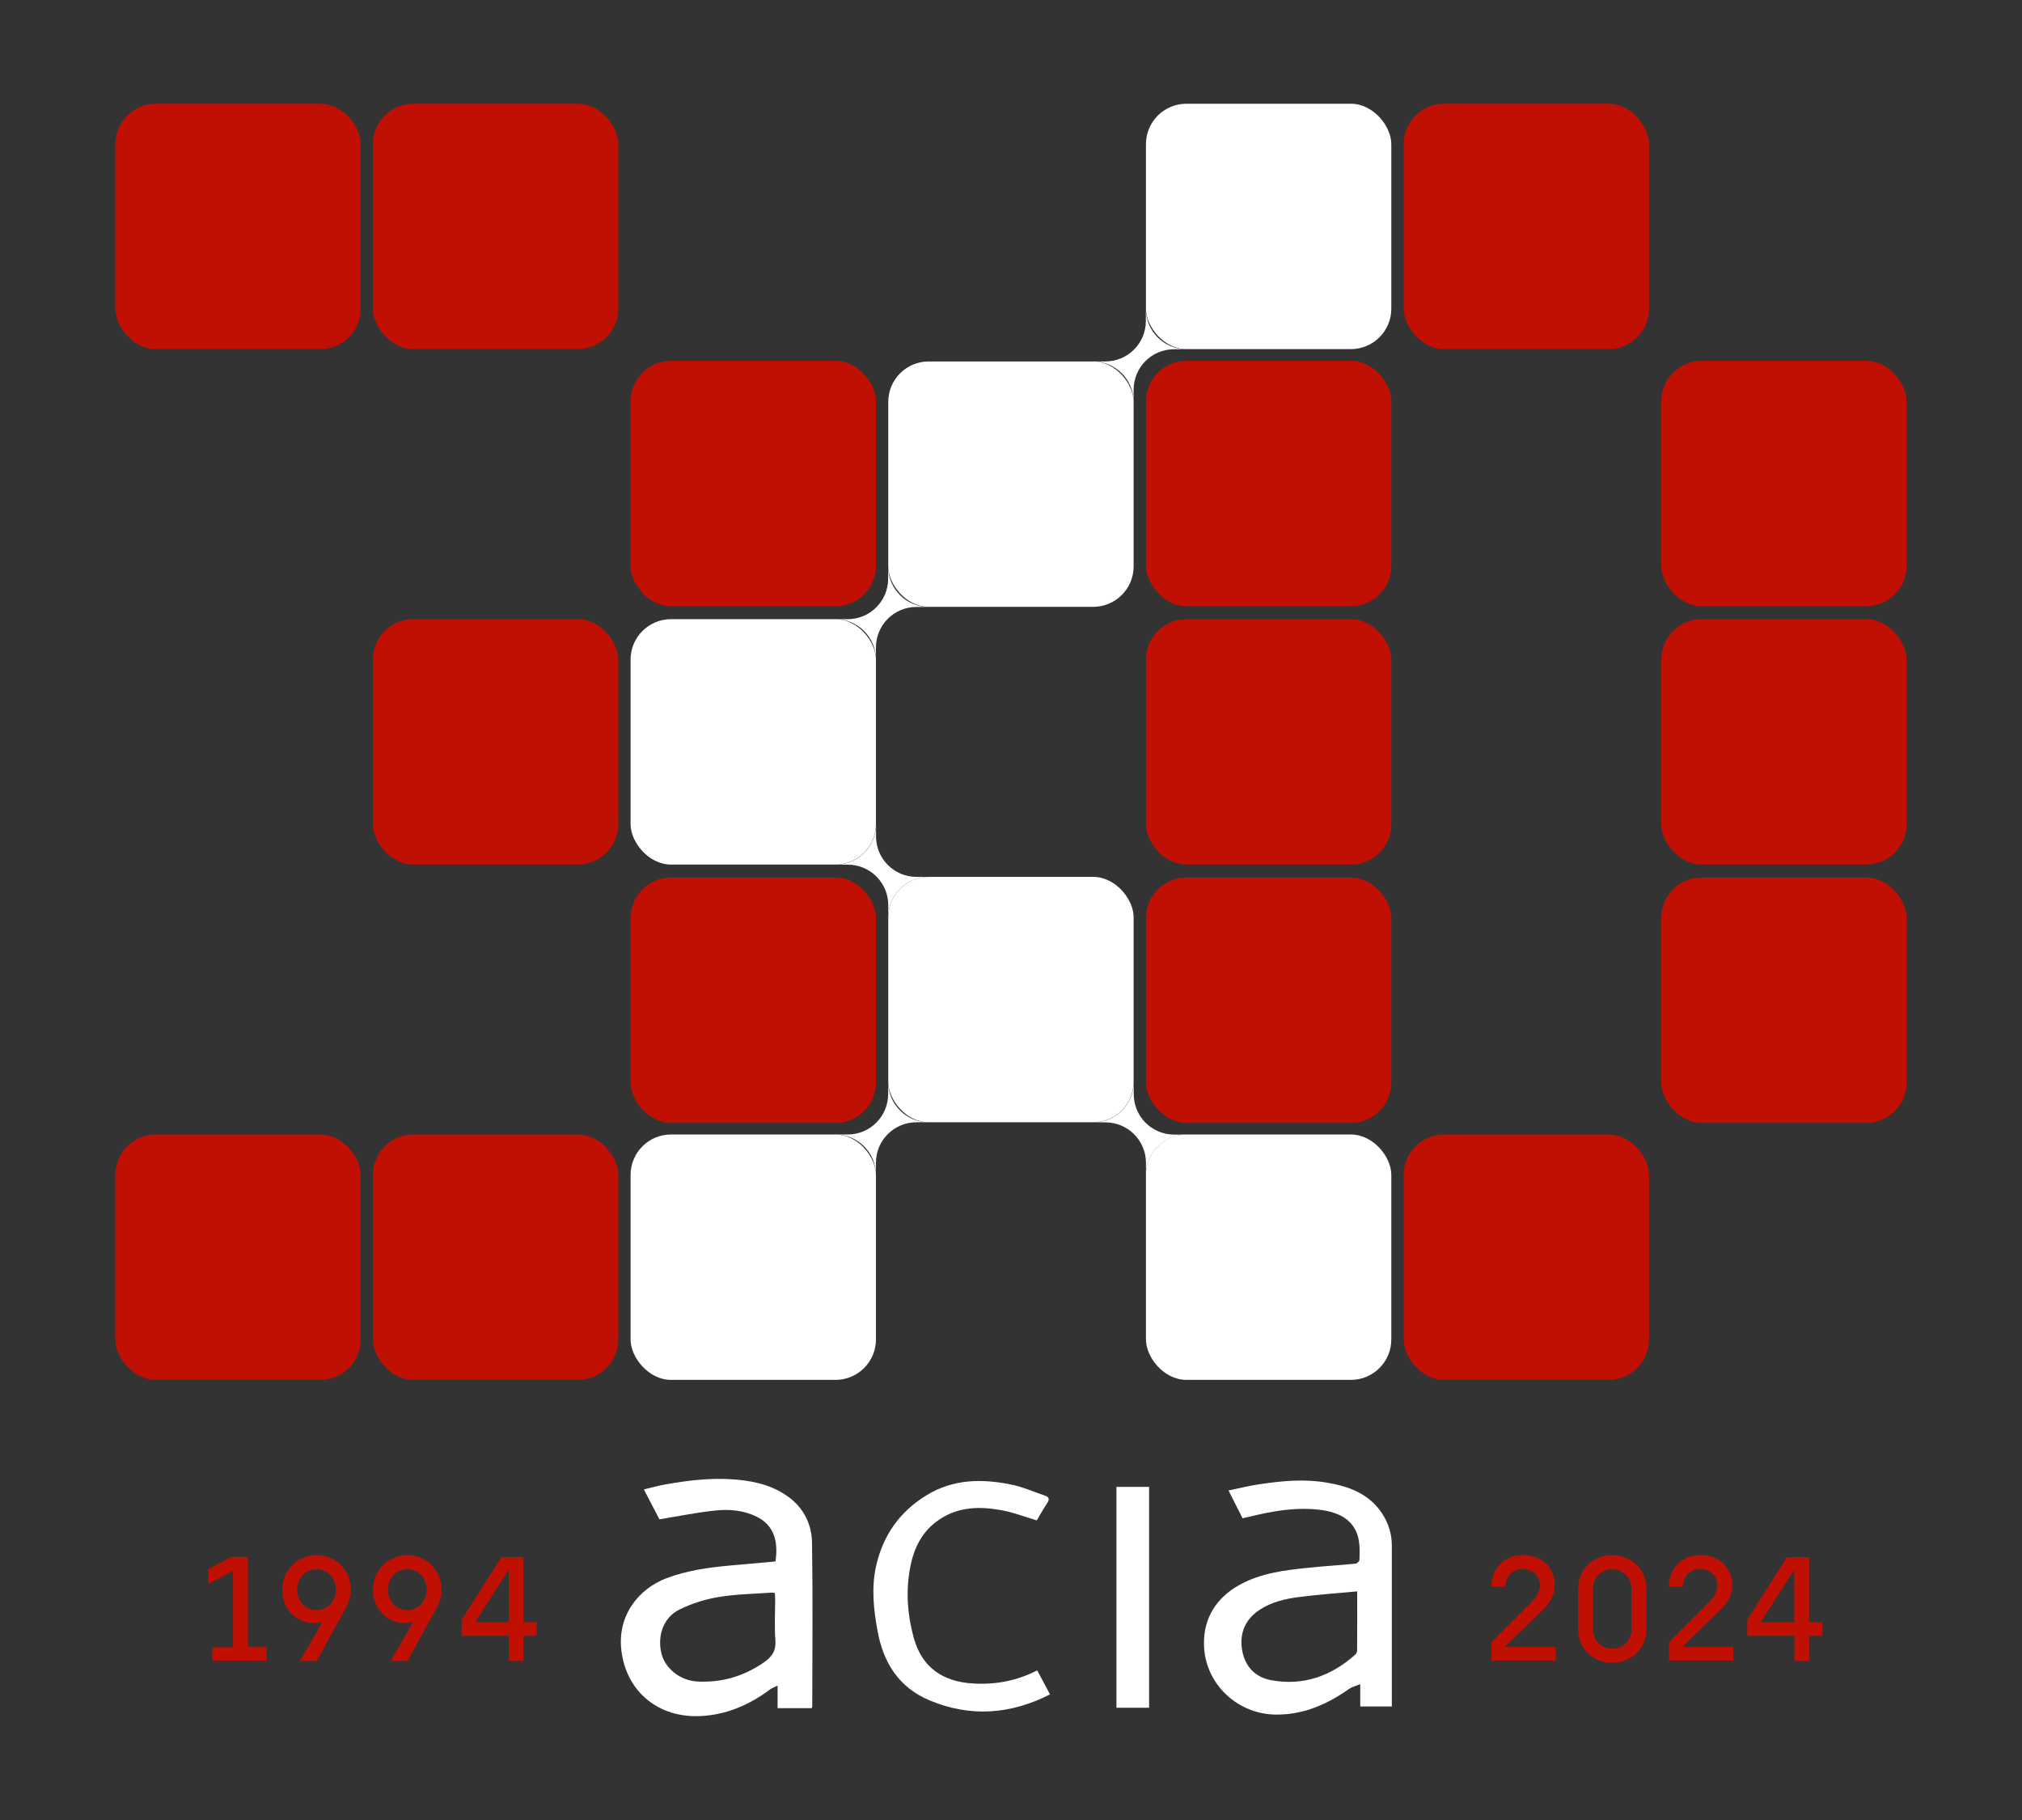 <?xml version="1.0" encoding="UTF-8"?>
<svg id="Capa_2" data-name="Capa 2" xmlns="http://www.w3.org/2000/svg" viewBox="0 0 192.01 172.81">
  <rect x="0" y="0" width="192.01" height="172.81" fill="#333333" stroke="none"/>
  <defs>
    <style>
      .cls-1, .cls-2 {
        fill: #fff;
      }

      .cls-2 {
        fill-rule: evenodd;
      }

      .cls-3 {
        fill: #c00f03;
      }
    </style>
  </defs>
  <g>
    <path class="cls-2" d="M73.64,148.27c.31-2.1-.26-3.51-1.79-4.26-1.25-.62-2.63-.73-3.98-.58-1.72,.18-3.42,.53-5.25,.83-.43-.83-.93-1.77-1.48-2.84,.71-.17,1.36-.35,2.02-.47,2.06-.37,4.14-.62,6.24-.5,1.79,.11,3.53,.43,5.09,1.42,1.7,1.08,2.59,2.69,2.62,4.62,.08,5.18,.03,10.36,.02,15.54,0,.04-.02,.07-.04,.16h-3.25v-2.14c-.31,.15-.53,.23-.71,.36-1.96,1.46-4.13,2.41-6.59,2.53-3.94,.2-7.04-2.24-7.53-6.2-.42-3.38,1.67-5.89,4.26-6.88,1.97-.75,4.03-1.03,6.11-1.22,1.41-.12,2.83-.25,4.27-.38Zm-.05,2.98c-.13-.01-.23-.04-.33-.03-1.68,.12-3.37,.14-5.03,.42-1.28,.21-2.56,.62-3.72,1.19-1.51,.75-2.11,2.48-1.7,4.17,.36,1.45,1.81,2.58,3.42,2.66,2.3,.12,4.38-.49,6.29-1.8,.79-.54,1.19-1.13,1.11-2.14-.1-1.28-.02-2.57-.02-3.85,0-.2-.02-.39-.03-.62Z"/>
    <path class="cls-2" d="M117.99,144.15c-.42-.83-.85-1.67-1.33-2.63,1.06-.22,2.02-.46,2.99-.6,2.1-.31,4.2-.51,6.31-.15,2.12,.35,4.06,1.05,5.3,2.96,.6,.92,.91,1.94,.91,3.04v15.26h-3v-2.12c-.44,.18-.79,.26-1.06,.45-2.07,1.46-4.31,2.45-6.88,2.44-3.74,0-6.85-2.95-6.9-6.68-.04-2.51,1.19-4.43,3.4-5.65,2.02-1.11,4.26-1.38,6.5-1.61,1.49-.16,2.99-.24,4.49-.39,.14-.02,.37-.22,.37-.34,.02-.61,.05-1.23-.05-1.83-.32-1.92-1.8-2.72-3.75-2.95-2.25-.26-4.45,.12-6.63,.66-.19,.05-.39,.09-.66,.15Zm10.9,6.95c-1.92,.18-3.74,.3-5.55,.54-1.31,.17-2.61,.47-3.74,1.22-1.33,.88-1.9,2.18-1.66,3.74,.24,1.58,1.21,2.65,2.79,2.94,3.03,.55,5.65-.39,7.93-2.4,.11-.1,.21-.27,.21-.41,.02-1.81,.01-3.62,.01-5.63Z"/>
    <path class="cls-2" d="M98.49,158.6c.43,.79,.81,1.52,1.22,2.28-3.77,1.92-7.58,2.19-11.46,.56-2.9-1.22-4.36-3.57-4.91-6.54-.38-2.06-.61-4.14-.14-6.23,.66-2.92,2.27-5.17,4.81-6.71,2.5-1.53,5.24-1.57,8.01-1,1.1,.22,2.14,.69,3.21,1.05,.36,.12,.47,.32,.23,.68-.37,.56-.69,1.14-1.01,1.67-1.11-.33-2.17-.74-3.27-.95-2.07-.39-4.12-.38-5.98,.87-1.69,1.13-2.47,2.81-2.8,4.72-.39,2.19-.22,4.38,.37,6.51,.79,2.86,2.81,4.19,5.69,4.34,2.11,.12,4.11-.26,6.04-1.25Z"/>
    <path class="cls-2" d="M109.12,162.15h-3.1v-20.97h3.1v20.97Z"/>
  </g>
  <rect class="cls-1" x="108.82" y="9.85" width="23.3" height="23.3" rx="3.84" ry="3.84"/>
  <rect class="cls-3" x="133.29" y="9.85" width="23.3" height="23.3" rx="3.84" ry="3.84"/>
  <rect class="cls-3" x="133.29" y="107.72" width="23.3" height="23.3" rx="3.84" ry="3.84"/>
  <rect class="cls-3" x="157.75" y="34.26" width="23.3" height="23.3" rx="3.84" ry="3.84"/>
  <rect class="cls-3" x="157.75" y="58.79" width="23.3" height="23.3" rx="3.84" ry="3.84"/>
  <rect class="cls-3" x="157.75" y="83.32" width="23.3" height="23.3" rx="3.84" ry="3.84"/>
  <rect class="cls-3" x="108.82" y="34.26" width="23.3" height="23.3" rx="3.84" ry="3.84"/>
  <rect class="cls-3" x="108.82" y="58.79" width="23.3" height="23.3" rx="3.84" ry="3.84"/>
  <rect class="cls-3" x="108.82" y="83.32" width="23.3" height="23.3" rx="3.84" ry="3.84"/>
  <rect class="cls-1" x="84.35" y="34.32" width="23.3" height="23.3" rx="3.84" ry="3.84"/>
  <rect class="cls-1" x="84.35" y="83.26" width="23.3" height="23.3" rx="3.84" ry="3.84"/>
  <rect class="cls-1" x="108.82" y="107.72" width="23.3" height="23.3" rx="3.84" ry="3.84"/>
  <path class="cls-1" d="M108.82,111.57v-1.16c0-2.12-1.72-3.84-3.84-3.84h-1.16c2.12,0,3.84-1.72,3.84-3.84v1.16c0,2.12,1.72,3.84,3.84,3.84h1.16c-2.12,0-3.84,1.72-3.84,3.84Z"/>
  <path class="cls-1" d="M84.35,87.1v-1.16c0-2.12-1.72-3.84-3.84-3.84h-1.16c2.12,0,3.84-1.72,3.84-3.84v1.16c0,2.12,1.72,3.84,3.84,3.84h1.16c-2.12,0-3.84,1.72-3.84,3.84Z"/>
  <path class="cls-1" d="M79.34,107.72h1.16c2.12,0,3.84-1.72,3.84-3.84v-1.16c0,2.12,1.72,3.84,3.84,3.84h-1.16c-2.12,0-3.84,1.72-3.84,3.84v1.16c0-2.12-1.72-3.84-3.84-3.84Z"/>
  <path class="cls-1" d="M79.34,58.79h1.16c2.12,0,3.84-1.72,3.84-3.84v-1.16c0,2.12,1.72,3.84,3.84,3.84h-1.16c-2.12,0-3.84,1.72-3.84,3.84v1.16c0-2.12-1.72-3.84-3.84-3.84Z"/>
  <path class="cls-1" d="M103.81,34.32h1.16c2.12,0,3.84-1.72,3.84-3.84v-1.16c0,2.12,1.72,3.84,3.84,3.84h-1.16c-2.12,0-3.84,1.72-3.84,3.84v1.16c0-2.12-1.72-3.84-3.84-3.84Z"/>
  <rect class="cls-1" x="59.88" y="107.72" width="23.3" height="23.3" rx="3.84" ry="3.84"/>
  <g>
    <path class="cls-3" d="M141.63,155.92l3.84-3.84c.45-.46,.75-.93,.75-1.55,0-.87-.62-1.55-1.65-1.55-.97,0-1.62,.73-1.62,1.67h-1.34c0-1.44,1-3,2.98-3s3.05,1.38,3.05,2.83c0,1.04-.48,1.7-1.08,2.33l-3.57,3.46v.11h4.73v1.29h-6.09v-1.77Z"/>
    <path class="cls-3" d="M149.86,154.71v-3.88c0-1.98,1.6-3.17,3.24-3.17s3.24,1.18,3.24,3.17v3.88c0,1.98-1.6,3.17-3.24,3.17s-3.24-1.18-3.24-3.17Zm5.07-.04v-3.79c0-1.07-.77-1.88-1.83-1.88s-1.83,.82-1.83,1.88v3.79c0,1.07,.76,1.87,1.83,1.87s1.83-.8,1.83-1.87Z"/>
    <path class="cls-3" d="M158.49,155.92l3.84-3.84c.45-.46,.75-.93,.75-1.55,0-.87-.62-1.55-1.65-1.55-.97,0-1.62,.73-1.62,1.67h-1.34c0-1.44,1-3,2.98-3s3.05,1.38,3.05,2.83c0,1.04-.48,1.7-1.08,2.33l-3.57,3.46v.11h4.73v1.29h-6.09v-1.77Z"/>
    <path class="cls-3" d="M170.39,155.32h-4.47v-1.53l3.77-5.94h2.1v6.19h1.25v1.28h-1.25v2.38h-1.39v-2.38Zm0-1.28v-4.83h-.11l-3.01,4.71v.11h3.12Z"/>
  </g>
  <g>
    <path class="cls-3" d="M20.16,156.4h1.97v-7.19h-.1l-2.25,1.18v-1.41l2.17-1.14h1.59v8.55h1.79v1.29h-5.16v-1.29Z"/>
    <path class="cls-3" d="M30.59,154.08l-.07-.07c-.17,.07-.41,.11-.68,.11-1.69,0-3.04-1.34-3.04-3.18s1.46-3.28,3.26-3.28,3.25,1.41,3.25,3.28c0,.68-.2,1.25-.54,1.86l-2.69,4.9h-1.6l2.1-3.62Zm1.31-3.14c0-1.1-.77-1.94-1.84-1.94s-1.84,.86-1.84,1.94,.77,1.94,1.84,1.94,1.84-.89,1.84-1.94Z"/>
    <path class="cls-3" d="M39.21,154.08l-.07-.07c-.17,.07-.41,.11-.68,.11-1.69,0-3.04-1.34-3.04-3.18s1.46-3.28,3.26-3.28,3.25,1.41,3.25,3.28c0,.68-.2,1.25-.54,1.86l-2.69,4.9h-1.6l2.1-3.62Zm1.31-3.14c0-1.1-.77-1.94-1.84-1.94s-1.84,.86-1.84,1.94,.77,1.94,1.84,1.94,1.84-.89,1.84-1.94Z"/>
    <path class="cls-3" d="M48.31,155.32h-4.47v-1.53l3.77-5.94h2.1v6.19h1.25v1.28h-1.25v2.38h-1.39v-2.38Zm0-1.28v-4.83h-.11l-3.01,4.71v.11h3.12Z"/>
  </g>
  <rect class="cls-1" x="59.88" y="58.79" width="23.3" height="23.3" rx="3.84" ry="3.84"/>
  <rect class="cls-3" x="59.88" y="34.26" width="23.3" height="23.3" rx="3.84" ry="3.84"/>
  <rect class="cls-3" x="35.41" y="58.79" width="23.3" height="23.3" rx="3.84" ry="3.84"/>
  <rect class="cls-3" x="35.41" y="9.85" width="23.3" height="23.3" rx="3.84" ry="3.84"/>
  <rect class="cls-3" x="10.95" y="9.85" width="23.3" height="23.3" rx="3.84" ry="3.84"/>
  <rect class="cls-3" x="35.41" y="107.72" width="23.3" height="23.3" rx="3.84" ry="3.84"/>
  <rect class="cls-3" x="10.95" y="107.72" width="23.3" height="23.3" rx="3.84" ry="3.84"/>
  <rect class="cls-3" x="59.88" y="83.32" width="23.3" height="23.3" rx="3.84" ry="3.84"/>
</svg>